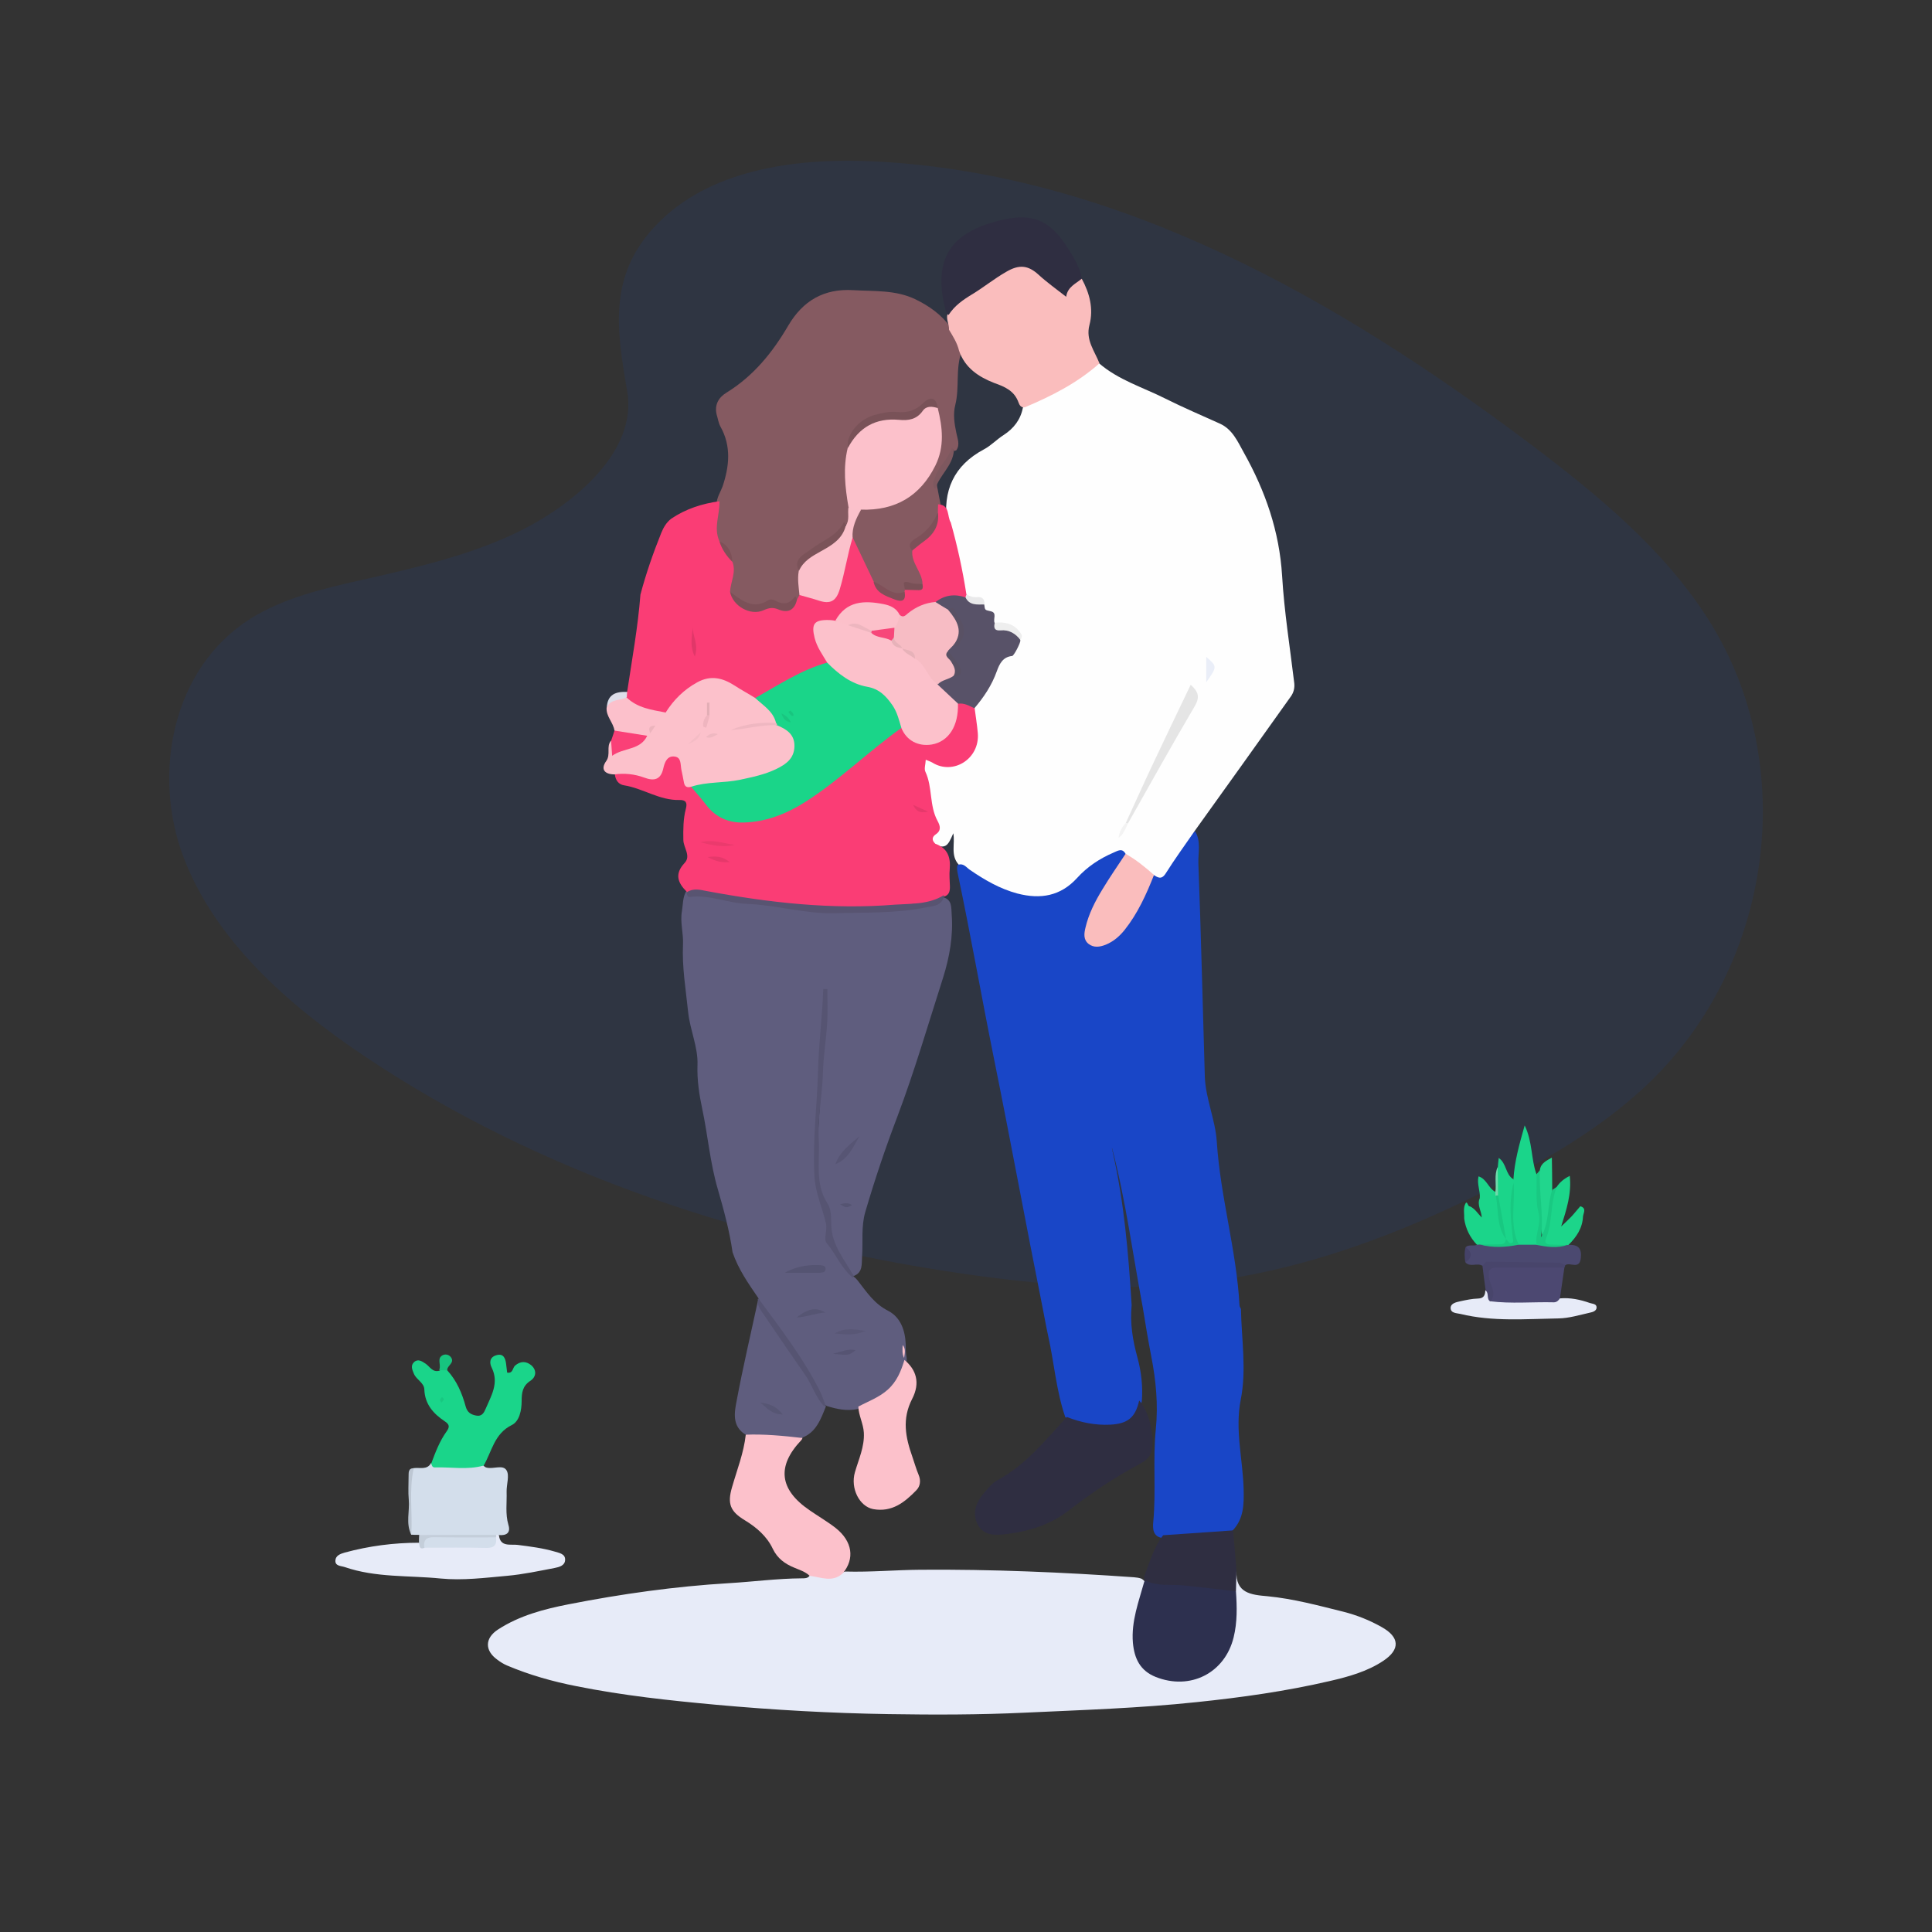 <?xml version="1.0" encoding="utf-8"?>
<!-- Generator: Adobe Illustrator 24.2.0, SVG Export Plug-In . SVG Version: 6.00 Build 0)  -->
<svg version="1.1" id="Livello_1" xmlns="http://www.w3.org/2000/svg" xmlns:xlink="http://www.w3.org/1999/xlink" x="0px" y="0px"
	 viewBox="0 0 1080 1080" style="enable-background:new 0 0 1080 1080;" xml:space="preserve">
<rect x="0" y="0" width="1080" height="1080" fill="#333333" stroke="none"/>
<style type="text/css">
	.st0{opacity:0.1;fill:#1246C8;enable-background:new    ;}
	.st1{fill:#5DE1AC;}
	.st2{fill:#1946C7;}
	.st3{fill:#E7EBF8;}
	.st4{fill:#5F5D7E;}
	.st5{fill:#FCC1CB;}
	.st6{fill:#1AD58A;}
	.st7{fill:#D3DEEB;}
	.st8{fill:#2F2E41;}
	.st9{fill:#4C4871;}
	.st10{fill:#4B4970;}
	.st11{fill:#1BD58A;}
	.st12{fill:#1CD58A;}
	.st13{fill:#565472;}
	.st14{fill:#21D68D;}
	.st15{fill:#48456B;}
	.st16{fill:#19C982;}
	.st17{fill:#C4CEDA;}
	.st18{fill:#BDC7D3;}
	.st19{fill:#17C47F;}
	.st20{fill:#454268;}
	.st21{fill:#FEFEFE;}
	.st22{fill:#855A61;}
	.st23{fill:#FA3D75;}
	.st24{fill:#FABDBD;}
	.st25{fill:#FCC0CB;}
	.st26{fill:#FA4077;}
	.st27{fill:#DDDEEA;}
	.st28{fill:#6FD9AA;}
	.st29{fill:#2D304F;}
	.st30{fill:#585471;}
	.st31{fill:#555472;}
	.st32{fill:#575574;}
	.st33{fill:#565573;}
	.st34{fill:#595776;}
	.st35{fill:#565473;}
	.st36{fill:#575674;}
	.st37{fill:#18C881;}
	.st38{fill:#585268;}
	.st39{fill:#E5E5E5;}
	.st40{fill:#EEEEEE;}
	.st41{fill:#EAEEF8;}
	.st42{fill:#E9E9EA;}
	.st43{fill:#F3F3F3;}
	.st44{fill:#FBC1CB;}
	.st45{fill:#795258;}
	.st46{fill:#7B5158;}
	.st47{fill:#7B5359;}
	.st48{fill:#7D5159;}
	.st49{fill:#7E585F;}
	.st50{fill:#805059;}
	.st51{fill:#795157;}
	.st52{fill:#7D5158;}
	.st53{fill:#1AD589;}
	.st54{fill:#EB3A6D;}
	.st55{fill:#E6386B;}
	.st56{fill:#F7BCC4;}
	.st57{fill:#FCC0CA;}
	.st58{fill:#E13769;}
	.st59{fill:#EFB7C1;}
	.st60{fill:#F4BCC5;}
	.st61{fill:#EFB5BF;}
	.st62{fill:#EFB8C1;}
	.st63{fill:#ECB4BD;}
	.st64{fill:#E3AEB6;}
	.st65{fill:#595164;}
	.st66{fill:#585163;}
	.st67{fill:#19C680;}
	.st68{fill:#18C57F;}
	.st69{fill:#F7477A;}
	.st70{fill:#EDB6BF;}
	.st71{fill:#E7B2B9;}
</style>
<path class="st0" d="M369.7,122.9c30.2-29,77.7-34.9,120.8-32.6c135.6,7.3,258,77.6,364,157.2c38.3,28.8,76.1,59.9,101,99.6
	c50.7,80.8,35.6,192.7-34.8,259.3c-24,22.7-53,40-82.8,55.4c-53,27.4-110.3,49.3-170.5,55.6c-42.9,4.5-86.4,0.8-129.1-5.4
	C419.1,694.7,302,656.3,203.9,590.5c-43-28.8-83.6-64.7-101.3-111.3s-6.4-105.8,37.5-133.4c18.2-11.4,39.9-16.6,61.2-21.4
	c31.3-7.1,63.1-14.2,91.4-28.6c29.2-15,63.7-43.9,57.9-77.1C344.5,183.1,339.5,151.9,369.7,122.9z"/>
<path class="st1" d="M-424.9,222.9c-0.5-1.3,0.5-3-1-4.1c0.3-0.5,0.7-1.1,1-1.6c0.3,0.3,0.8,0.6,0.8,0.9
	C-424,219.8-423.8,221.5-424.9,222.9z"/>
<g>
	<path class="st2" d="M668.1,464.7c3.4,5.7,1.6,12.1,1.8,18c1.5,39.7,2.4,79.3,3.6,119c0.4,12.5,5.9,24.1,6.7,36.6
		c2,30.8,11,60.6,12.7,91.4c0,0.7,0.5,1.3,0.8,2c0.3,16.9,3.2,34-0.1,50.6c-3.4,17.1,1.2,33.5,1.6,50.3c0.2,8.2,0.1,16.3-6,22.8
		c-2,1.9-4.4,2.9-7.1,2.9c-10.7,0-21.2,1.4-31.9,1.5c-5.8-0.6-5.9-5.3-5.5-9.2c1.6-17.2-0.3-34.5,1.4-51.6
		c1.4-13.8,0.1-27.2-2.5-40.6c-1.8-9.2-3.3-18.4-4.8-27.6c-5.6-29.8-9.5-59.9-17.2-89.2c-0.1,0.7,0.3,1.3,0.3,1.9
		c6.5,28.4,8.9,57.2,10.7,86.1c-1,10.1,0.6,19.8,3.3,29.5c2.1,7.8,3,15.8,2.4,24c-2,9.8-6.7,14.3-16.3,14.8
		c-9.3,0.5-18.7,0.8-26.5-5.7c-5.1-14.8-6.2-30.4-9.6-45.6c-1.2-5.4-2.1-10.8-3.2-16.2c-9.3-46.4-17.8-92.9-27.2-139.3
		c-6.9-34.2-12.9-68.6-20.1-102.7c-0.3-1.4-0.5-2.8-0.3-4.3c2-3.7,4.5-1.4,6.5-0.2c3.9,2.3,7.7,4.7,11.6,7
		c6.6,3.9,13.7,6.6,21.4,7.7c9.9,1.4,18.4-1.2,25.4-8.4c6.2-6.4,13.3-11.6,21.5-15.1c2.9-1.2,6.5-3.1,8.3,1.8
		c-2.4,7.9-8.4,13.7-12.2,20.9c-3.4,6.3-6.7,12.6-8.6,19.6c-0.8,3-1.6,6.3,1.4,8.5c2.9,2.1,6.1,1.1,8.8-0.5
		c9.2-5.3,13.7-14.3,18.2-23.3c2.2-4.5,3.7-9.3,6.9-13.3c4.4-0.1,7-2.5,9.4-6C658.1,476.5,661.7,469.5,668.1,464.7z"/>
	<path class="st3" d="M691.2,878.1c-0.6,12.5,8.1,13.4,17.3,14.2c14.5,1.4,28.5,5.2,42.6,8.7c7.4,1.9,14.5,4.7,21.2,8.5
		c10.1,5.6,10.6,12.5,1,18.9c-9,6-19.5,8.9-29.9,11.3c-24.5,5.7-49.4,9.2-74.5,11.8c-32,3.4-64.1,4.4-96.2,5.9
		c-25.3,1.2-50.6,1.2-75.9,0.8c-32.1-0.5-64.2-2.3-96.2-5.2c-26.3-2.4-52.4-5.2-78.3-10.4c-13.3-2.6-26.4-6.3-38.9-11.6
		c-1.9-0.8-3.8-2-5.5-3.3c-7-5.1-6.9-12,0.5-16.8c12-7.8,25.7-11.4,39.5-14.1c29.6-5.8,59.4-10,89.6-11.8c13.5-0.8,27-2.6,40.6-2.7
		c1.7,0,3.4,0.1,4.5-1.5c6.5-1.9,13.4,0.1,19.9-2.3c14.1,0.4,28.1-0.9,42.1-1c39.8-0.3,79.6,1.4,119.3,4.2c1.4,0.1,2.8,0.3,4.2,0.8
		c4,2.4,2.3,5.8,1.5,8.9c-1.8,7.4-4,14.6-4.1,22.4c-0.3,18.4,9.8,24.8,27.2,23.2c15.7-1.4,23.5-9.7,26.2-29.7
		c0.8-6.1,0.1-12.4,0.2-18.6C689.1,885.1,688,881.1,691.2,878.1z"/>
	<path class="st4" d="M409.5,700c-1.7-11.9-4.9-23.7-8.2-35.1c-4.4-14.9-5.6-30.3-8.8-45.3c-1.6-7.5-2.9-15.9-2.6-24.3
		c0.4-9.7-4.1-19.4-5.2-29.3c-1.3-12.7-3.5-25.3-2.9-38.2c0.3-6.1-1.7-12.2-0.6-18.4c0.6-3.7,0.4-7.6,2.3-11.1
		c0.8,0.1,1.5,0.4,2.3,0.7c10.8-0.2,21.2,2.9,31.8,4.5c26.5,4,53.1,6.5,79.7,4.4c9.8-0.8,20.6-0.6,29.6-6.4c5.5,1.2,4.8,6,5.1,9.7
		c0.9,12.1-1.2,23.8-4.8,35.3c-8.3,25.9-15.9,52.1-25.5,77.5c-6.7,17.6-12.7,35.4-18,53.5c-2.4,8.3-1.2,16.6-1.8,24.9
		c-0.3,4.1,0.6,8.9-4.7,10.9c-5.2-5.1-8.2-11.6-12.2-17.5c-2.3-3.4-0.7-7.7-1.6-11.7c-2.6-11.9-7.1-23.2-6.7-36.1
		c0.5-19,2.4-37.9,3-56.8c0.3-10.5,2.7-20.9,1.8-29.4c-0.5,9.8-1.6,21.6-2.6,33.3c-0.9,10.9-0.6,21.9-1.7,32.9
		c-0.7,6.5-0.2,13.3-0.6,19.8c-0.8,13.6,5.8,25.4,6.8,38.2c0.9,11.4,7.8,18.8,13.3,27.3c1.3,0.8,2.3,1.9,3.2,3.1
		c4.8,6.2,9,12.5,16.5,16.3c7,3.6,9.6,10.9,9.9,18.8c0,2.4,0,4.9,0.5,7.3c0.1,0.7,0.1,1.4,0,2.2c-3,15.3-13.9,22.4-27.6,26.7
		c-5.8,1.2-11.4,0-16.9-1.7c-1.6-0.7-2.6-2.1-3.3-3.6c-8.3-18-20.7-33.2-31.6-49.5c-1.5-2.2-2.5-4.5-3.3-7
		C418.4,717.6,412.7,709.5,409.5,700z"/>
	<path class="st5" d="M471.2,879.4c-5.8,5.5-12.3,2.2-18.6,1.5c-2.5-2.4-5.7-3.3-8.7-4.6c-5.1-2.1-9.3-5.1-11.9-10.5
		c-3.3-7-9.1-12-15.7-16c-8.1-4.9-9.8-9.2-7.1-18.4c2.8-9.8,6.6-19.3,7.7-29.5c5.7-3.8,11.9-1.9,18-1.8c4,0.1,8,0.8,11.9,1.9
		c1.3,0.7,2.6,1.5,1,3.2c-13.7,14.5-12.1,27.5,4.7,39c4.9,3.4,10.1,6.4,14.7,10C476.5,861.6,477.9,871.3,471.2,879.4z"/>
	<path class="st4" d="M448.1,803.8c-10.4-1.2-20.8-2.2-31.3-1.8c-7.7-4.7-6.3-12.4-5-19c3.5-18.8,7.9-37.3,11.9-56
		c5.7,9.3,12,18.2,18.4,27c7.4,10.2,13.4,21.3,19.6,32.2C458.8,793.3,456.3,800.8,448.1,803.8z"/>
	<path class="st6" d="M250,766c5.3,5.8,8.3,12.8,10.3,20.2c0.9,3.2,2.7,4.5,5.8,5.1c3.4,0.7,4.5-1.8,5.3-3.6
		c3.1-7.3,7.7-14.5,3.5-23.1c-1.4-2.7-1.3-5.9,2.5-7c3.9-1.2,5.1,1.5,5.5,4.7c0.2,1.6,0.4,3.3,0.6,5c3.3,0.6,3-2.6,4.4-3.9
		c3-2.6,6.2-2.6,9.1-0.2c3.2,2.8,2.7,6.5-0.4,8.6c-4.5,2.9-5,6.7-5,11.4c0,5.1-1.2,11.3-5.5,13.4c-9.9,4.9-11.1,14.8-15.8,22.8
		c-1.2,2.5-3.4,3.2-5.9,3.4c-5.9,0.4-11.9,0.5-17.9,0c-2.7-0.2-6.1-0.5-5.4-4.8c2.3-6.2,4.7-12.5,8.6-17.9c1.8-2.5,1.5-3.9-1.1-5.6
		c-6.3-4.2-11.1-9.5-11.4-17.8c-0.1-3.7-4.4-5.4-5.8-8.7c-0.9-2.2-2.1-4.6,0.1-6.6c2.2-2,4.4-0.4,6.4,0.9c2.4,1.6,3.9,5.1,7.8,3.9
		C247.1,764.9,248.6,764.8,250,766z"/>
	<path class="st7" d="M241,817.8c0.3,1.1,0.5,2.5,2,2.5c9.1-0.3,18.2,1.5,27.2-1c0.6,0.4,1.1,1,1.8,1.1c3.8,1,9.2-1.9,11.2,1.6
		c1.7,2.9-0.1,7.8,0,11.9c0.2,6.2-0.8,12.4,1,18.5c1.4,4.5-1.1,6.1-5.4,5.7c-0.7,0.6-1.5,1-2.4,1.4c-12.3,1.1-24.6,0.3-37,0.4
		c-2,0-3.7-0.6-5.2-1.9c-1.5,0-2.9,0-4.4-0.1c-1.5-10.9-0.3-21.8-0.6-32.7c0-1.7,0.9-3.2,2-4.5C234.7,820.2,238.8,821.9,241,817.8z"
		/>
	<path class="st3" d="M277.4,858c0.5,0,1,0,1.5,0.1c0.7,6.9,6.5,5,10.4,5.5c7.1,0.9,14.2,1.8,21,3.8c2.2,0.7,5.8,1.2,5.6,4.6
		c-0.1,3.2-3.3,4-5.8,4.5c-8.9,1.7-17.7,3.6-26.7,4.4c-12.3,1.1-24.7,2.7-37.1,1.5c-17.9-1.8-36.2-0.4-53.6-6.4
		c-2.1-0.7-5.5-0.5-5.2-3.8c0.2-2.6,2.7-3.6,5.2-4.3c13.6-3.7,27.5-5.5,41.5-5.5c1.8,1.1,3.6,2.2,5.8,1.2c9.1-0.8,18.1-0.2,27.2-0.4
		c3.3-0.1,6.9,0.5,8.7-3.3C276.4,859.1,276.9,858.5,277.4,858z"/>
	<path class="st8" d="M691.2,878.1c-0.1,3.8-0.2,7.7-0.3,11.5c-1.4,1.2-3,1.4-4.7,1.2c-13.9-1.5-27.7-2.8-41.7-3.7
		c-1.4-0.1-2.8-0.6-3.8-1.6c-0.9-1.5-1.5-3.2-0.9-4.8c3-7.7,5.2-15.8,10.4-22.5c13-0.9,26.1-1.8,39.1-2.7
		C690,863,690.6,870.5,691.2,878.1z"/>
	<path class="st9" d="M874.5,708.6c-0.8,5.7-1.7,11.5-2.5,17.2c0.3,3.2-2,4.4-4.4,4.6c-10.5,0.9-21,1-31.4,0c-1.4-0.1-2.7-1-3.4-2.3
		c-0.7-4.9-0.5-10-1.9-14.9c-0.7-2.5,0-5.5,2.7-5.7C847.2,706.6,861,704.7,874.5,708.6z"/>
	<path class="st3" d="M832.9,727.4c11.9,1.5,23.8,0.3,35.7,0.6c1.6,0,2.6-1,3.4-2.2c5.8-0.5,11.4,0.7,16.8,2.6
		c1.5,0.5,3.8,0.4,3.7,2.6c-0.1,1.9-2.3,2.5-3.8,2.8c-5.8,1.3-11.6,3.1-17.5,3.2c-18.3,0.3-36.7,1.9-54.8-2.5
		c-2.3-0.5-5.5-0.4-5.5-3.4c0.1-2.6,3.2-3.2,5.5-3.7c3.2-0.7,6.5-1.4,9.8-1.5c3.3-0.1,4-1.9,4.1-4.6
		C834.4,722.1,832.8,725.1,832.9,727.4z"/>
	<path class="st10" d="M828.7,707.6c-2.9-1.9-6.8,1-9.5-1.9c1.7-2.8,1.5-5.7,0.2-8.6c1.8-1.6,4.3-0.3,6.3-1.3c0.6-0.6,1.3-0.9,2.1-1
		c7.1,0.2,14.2,1.1,21.2-0.8c3.1-0.5,6.3-0.5,9.4-0.2c5.4,1.3,10.9,1.6,16.4,1.5c0.7,0.1,1.4,0.3,2.1,0.6c5.2-0.2,7.4,1.8,6.8,7.3
		c-0.7,6.8-6,2.2-8.6,4C859.5,707.4,844.1,706.6,828.7,707.6z"/>
	<path class="st11" d="M827.3,695.7c-0.6,0-1.1,0.1-1.7,0.1c-3.9-4.1-6.3-8.9-7.1-14.5c0.1-2.6-0.5-5.3,0.3-7.6
		c1.4-3.8,1.6,1.1,2.8,0.6c2.9,1.3,4.5,4.1,6.7,6.3c-0.1-3.6-2.8-7-1.1-10.8c0.4-4-1.7-7.8-0.7-12.2c4.6,1.4,5.5,6.7,9.5,8.7
		c0.6,0.5,1.1,1.1,1.4,1.8c2.2,7.9,1.9,16.4,5.2,24.1c0.2,0.8,0.1,1.6-0.1,2.4C837.7,697.8,832.5,696.3,827.3,695.7z"/>
	<path class="st12" d="M876.8,695.9l-0.4,0.1l-0.4-0.1c-14.3,1.4-14.5,1.4-11.6-12.5c1.4-6.8,0.1-14.4,5.8-19.9
		c1.7-2.6,4-4.5,7.3-6.2c1.1,10-1.8,18.8-4.8,28.3c1.9-1.8,3.8-3.5,5.6-5.4c1.8-1.9,3.4-4,5.1-5.9c3.7,1.1,1.7,3.7,1.5,5.8
		C884.6,686.5,881.3,691.5,876.8,695.9z"/>
	<path class="st13" d="M460.7,786.1c-4.8-5-6.7-11.9-10.6-17.5c-7.7-11-15.3-22.2-22.9-33.4c-1.7-2.5-3.9-4.9-3.5-8.3
		c-0.2-0.4-0.1-0.8,0.2-1.1c12.5,17,25.4,33.6,34.8,52.6c1,2.1,1.7,4.4,2.6,6.6C461.6,785.6,461.4,786,460.7,786.1z"/>
	<path class="st14" d="M860.8,654.1c0.5-4,3.8-5.3,6.7-7c0.1,6,0.2,12.1,0.2,18.1c-1.1,8.8-1.1,17.7-5.5,26.1
		C860.2,679,857,666.7,860.8,654.1z"/>
	<path class="st15" d="M828.7,707.6c0.8-0.8,1.6-2.3,2.4-2.3c13.5,0.1,27.1,0.3,40.6,0.6c1.1,0,2.2,0.8,3.3,1.3
		c-0.1,0.5-0.3,0.9-0.4,1.4c-12.3,0-24.7,0.1-37,0c-4.7-0.1-6.1,1.1-5.1,6.3c0.7,4,4.5,8.3,0.5,12.6c-2.2-1.5-0.5-4.5-2.5-6.1
		C829.8,716.8,829.3,712.2,828.7,707.6z"/>
	<path class="st16" d="M860.8,654.1c-0.6,11.9,2.1,23.8,0.7,37.6c4.9-9.6,3.4-18.5,6.2-26.5c0.9-0.6,1.7-1.2,2.6-1.7
		c-3.9,9.1-2.2,19.5-6,28.7c-1.1,2.6,0.1,3.5,2.5,3.5c3.1,0.1,6.1,0.2,9.2,0.3c-5.7,1.9-11.4,1-17.1-0.1c-0.9-1.1-1.9-2.4-1.7-3.8
		c1.7-10.2-1-20.3-0.6-30.5c0.1-2,0.3-3.8,2.1-5C859.6,655.7,860.2,654.9,860.8,654.1z"/>
	<path class="st17" d="M277.4,858c0,0.5,0,0.9-0.1,1.4c-2.5,2.3-5.6,2.1-8.7,2.2c-7.3,0.1-14.6,0-21.9,0.1c-3.6,0.1-7.2,0.2-9.5,3.6
		c-3.1,1.1-2.5-1.5-3-2.9c0-1.4,0-2.9,0.1-4.3C248.7,858,263,858,277.4,858z"/>
	<path class="st18" d="M231.3,820.7c-2.8,12.3-0.6,24.8-1.4,37.2c-3.2-6.3-0.8-13.1-1.4-19.6c-0.4-4.3-0.1-8.6-0.1-12.9
		C228.5,823.3,228,820.8,231.3,820.7z"/>
	<path class="st19" d="M250,766c-1.5,0-2.9,0-4.4-0.1c0-0.2,0-0.5,0.1-0.7c0.8-2.5-1.5-5.9,1.7-7.6c1.3-0.7,3.3-0.6,4.6,1
		C254.5,761.9,249.8,763.3,250,766z"/>
	<path class="st20" d="M819.3,697.1c3.7,2.9,3.9,5.8-0.2,8.6C818.7,702.8,818.5,700,819.3,697.1z"/>
	<path class="st21" d="M629.2,477.3c-1.9-3.5-4.5-1.6-6.7-0.7c-7.7,3.3-14.7,7.9-20.4,14.2c-9.3,10.2-20.5,12-33.3,8.7
		c-9.8-2.6-18.4-7.6-26.7-13.3c-1.9-1.3-3.3-3.6-6.2-2.9c-4.7-5.2-1.9-11.7-3-17.5c-3.3,7.8-4.3,8.4-11.1,6.5
		c-0.5-0.5-1.4-1.2-1.2-1.7c2.3-6.6-0.2-12.7-1.3-19.2c-0.8-5.1-1.3-10.3-3.2-15.2c-0.9-2.2-0.9-4.7-0.8-7.1
		c0.2-4.2,1.7-5.9,6.4-4.6c15.8,4.4,23-1.6,22.3-18.2c-0.1-3.3-0.5-6.7-0.5-10c4.8-8.5,10.1-16.7,13.7-25.8c1.1-2.8,3.7-4.2,6.4-5.5
		c3-1.5,4-4.6,5.2-7.4c-0.3-4.6-3.3-6.5-7.3-7.5c-2-0.5-4.3-0.3-6.1-1.6c-1-4.5-7.6-4.9-7.4-10.2c-1.5-4.5-7.7-2-9.4-6.2
		c-3.2-13.1-6-26.2-9.2-39.2c-2.5-18.5,3.7-32.7,20.6-41.7c4-2.1,7.2-5.6,11-8c5.7-3.7,9.5-8.6,10.8-15.3c1-2,2.8-3.2,4.8-4
		c12.2-4.9,23.3-11.7,33.8-19.7c1.1-0.9,2.4-1.6,3.9-1.2c10.8,9.4,24.6,13.5,37.1,19.8c10,5,20.3,9.4,30.5,14
		c7.1,3.2,10,10.1,13.4,16.2c12,21.4,19.9,44,21.4,68.9c1.2,20.1,4.4,40,6.8,60c0.3,2.8-0.4,5.3-1.9,7.4
		c-17.9,25.2-35.9,50.3-53.9,75.4c-5.4,7.8-11,15.5-16.1,23.6c-2.4,3.7-4.4,2.2-6.9,0.7C638.6,486.8,633.5,482.7,629.2,477.3z"/>
	<path class="st22" d="M403.9,272c3.8-11.3,5-22.6-1.2-33.6c-1.1-2-1.4-4.5-2.1-6.7c-1.3-5.5,1.2-9.6,5.5-12.2
		c15.1-9.3,25.8-22.5,34.6-37.6c8.1-13.7,19.8-20.7,36.3-19.7c11.7,0.7,23.5-0.2,34.5,5c7.9,3.8,14.8,8.7,20,15.9
		c2.7,4.2,5.6,8.2,6.1,13.3c-3.6,9.7-1.1,20.1-3.6,30c-1.3,5.1-0.5,10.4,0.6,15.6c0.6,3.2,2.2,6.5,0,9.7c-0.6,0.1-1.7,1.2-1.5-0.7
		c-1.5,6.5-6.9,10.9-9,17.1c-0.6,1.9-0.4,3.7,0.1,5.6c0.5,2.7,1,5.4,1.6,8.1c0.2,1.4,0.1,2.8-0.2,4.2c-1.5,6.3-5.1,11.2-10.4,14.9
		c-2.5,1.8-5.3,3.7-3.7,7.6c0.6,6.2,6.1,11.1,5,17.8c-1.5,2.1-3.6,2-5.8,1.7c-1.8-0.2-3.3-0.2-3.8,2c-0.2,0.7-0.6,1.2-1,1.8
		c-4.1,3.2-7.7,0.6-11.2-1.1c-2.5-1.2-5-2.8-7.2-4.5c-5.1-8.1-9-16.8-11.8-25.9c-1.2-6.2,0.5-11.6,5.2-15.9
		c4.9-2.1,10.4-1.3,15.4-2.9c18.9-6,30.1-23.2,27.9-43.1c-0.4-3.3-1-6.6-1.7-9.9c-1-4.2-3.5-3.5-5.7-1.3c-4.7,4.5-10.5,5.2-16.6,5.1
		c-8.7,0-16.5,2.4-22,9.8c-2.3,3-3.6,6.2-2.7,10c-0.9,10.4-1.1,20.7,0.7,31c0,3.5,0.6,7-1.5,10.2c-0.9,1.1-1.6,0.2-2.4-0.1
		c-2.7,8.1-10.7,10.2-16.6,14.7c-4,3.1-9.4,5.4-7.6,12.2c-0.1,4.1,0.9,8.2,0.5,12.4c-0.3,1.4-0.8,2.7-2.2,3.2
		c-7.5,5.8-16.5,1.8-24.8,3.5c-5.3,1.1-11-2.6-14.2-8.1c-1.2-5.6,2.2-11,0.5-16.5c-0.7-5.4-3.3-9.7-7.6-13
		c-2.8-6.9-0.6-13.8,0.3-20.6C401,277.6,402.8,274.9,403.9,272z"/>
	<path class="st23" d="M544.8,395.7c0.6,4.7,1.4,9.4,1.8,14.1c1.2,14.5-13.9,23.7-25.4,16.5c-1-0.6-2.1-0.9-3.7-1.6
		c-0.1,2.6-1,5-0.2,6.7c4.1,8.7,2.1,18.9,6.8,27.5c1.4,2.6,2.3,5.3-1,7.5c-2.2,1.5-2.3,3.4-0.2,5.3c6.8,2.4,8.6,7.5,8,14.2
		c-0.3,3.1,0,6.2,0.1,9.3c0.1,2.8-0.3,5.3-3.6,6.1c-4.4,3.2-9.1,5.3-14.6,4.2c-4.8-1-8.6,2.6-13.1,2.7c-16.5,0.2-33.1,1.4-49.3-0.3
		c-15.6-1.7-31.2-3.5-46.7-6.1c-6.5-1.1-12.9-3.1-19.6-2.8c0,0-0.3-0.6-0.3-0.6c-5-5-6.8-9.9-1.1-16c3.7-3.9-0.6-8.5-0.7-12.8
		c-0.1-6-0.1-11.8,1.4-17.5c0.9-3.3,0.1-5-3.6-4.9c-11.1,0.3-20.3-6.5-30.9-8.2c-3.2-0.5-4.8-2.9-5.2-6.1c4.9-3.5,10-2,15-0.6
		c5.3,1.5,9.2,1.1,11.3-4.9c1.1-3.1,3.1-6.2,7.2-5.8c4.2,0.4,4.9,3.9,5.8,7.1c0.9,3.4,0.8,7.2,4.1,9.5c3.3,2.5,5.8,5.7,8.2,9
		c7.3,9.7,17.1,12.5,28.6,10c11.4-2.5,21.1-7.9,30.9-14.2c15-9.6,27.1-22.6,41.7-32.6c2.5-1.7,4.7-4.2,8.2-3.8
		c4.5,6.1,10.4,9,17.9,7c7.2-1.9,9.5-7.9,11.1-14.4c0.6-2.5,0.4-5.3,2.6-7.2C539.8,391.3,542.9,392,544.8,395.7z"/>
	<path class="st23" d="M402.2,280.2c0.2,7.4-3.4,14.8-0.1,22.2c3.1,3.5,5.6,7.3,7.3,11.6c2.3,5.8-1,11.2-1.3,16.8
		c5.1,8.2,10.7,10.3,20.5,7.6c1.7-0.4,3.5-0.8,4.9-0.1c5,2.5,8.7,0.5,12-3.1c0.5-0.9,1-1.9,1.5-2.8c3.7-1.7,7,0.3,10.3,1.2
		c5.4,1.4,8.5,0,10.2-5.5c2.1-6.8,4-13.7,5.5-20.7c0.5-2.6,0.1-5.9,3.6-7.1c3.9,8.2,7.8,16.4,11.7,24.6c3.2,3.8,6.9,6.7,11.9,8.2
		c2.9,0.9,4.4,0,5.5-2.5c0.1-0.4,0.1-0.7,0.1-1.1c2.4-3.8,7.3,0.1,9.9-3.2c-0.3-6.7-6.5-11.6-5.7-18.7c-0.6-3.4,2.2-4.5,4.3-5.8
		c5.9-3.7,9-8.9,10-15.6c0-1.4,0-2.9,0.1-4.3c6.8,0.3,4.9,6.7,7.1,10.2c3.7,13.2,6.6,26.5,8.7,40c0.4,0.4,0.5,0.8,0.4,1.2
		c-0.1,0.4-0.3,0.6-0.4,0.6c-5.6,1.4-11.7,0.3-17,3.5c-5.2,1.9-10.6,3.5-15.2,6.9c-1.8,1.4-3.8,1.7-5.8,0.2
		c-10.7-9-22.1-8.5-32.1,1.4c-0.9,0.9-1.9,1.5-3,1.9c-11.7,1.5-12.9,4.2-7.1,15c1.4,2.6,3.9,4.9,2.9,8.4
		c-14,5.3-26.4,13.9-40.2,19.6c-3.4,0.3-6-1.4-8.5-3.2c-14-10.5-21.4-9.5-36.4,5.8c-2,2-3.3,4.8-6.2,5.8c-8.4-0.8-16.7-1.6-22.2-9.3
		c0-1.2,0.4-2.3,1.2-3.3c2.7-18,6-36,7.4-54.2c3.1-11.7,7.1-23.2,11.6-34.4c1.3-3.2,3-6.1,5.7-8.1
		C383.3,284.5,392.5,281.5,402.2,280.2z"/>
	<path class="st24" d="M536.1,196c-1-4.3-3.4-8-5.6-11.7c0.2-3-1.8-5.8-0.8-8.8c1.3-2.8,1.9-6.1,4.8-7.7
		c9.9-5.5,17.5-14.3,28.4-18.4c7.9-3,12.4-2.8,18.7,2.9c1.1,1,2.1,1.9,3.3,2.8c2.9,2.1,5.4,5.1,8.7,6.2c3.8,1.2,4.7-4.1,7.8-5
		c1.1-0.3,2.1-1.1,3.3-0.5c4.4,8.1,6.7,16.8,4.3,25.9c-2.2,8.4,2.9,14.5,5.6,21.4c-12.2,10.9-26.6,18.2-41.5,24.5
		c-2.2,0.6-3.2-1.1-3.7-2.5c-2.3-6.6-7.6-8.9-13.6-11C547.1,210.7,539.4,205.7,536.1,196z"/>
	<path class="st5" d="M372.1,398.3c4.5-7.1,10.2-12.8,17.7-16.9c7.5-4.1,14.1-2.5,20.8,1.8c3.8,2.5,7.8,4.6,11.6,7
		c5.8,1,8.8,5.4,11.6,9.9c1,1.5,1.9,3.6-0.8,4.7c-8.2-0.4-16,1.1-23.8,3.3c7.9-2.3,16-3.7,24.3-3.3c10.8,1.1,15.7,11.1,9.7,20
		c-2.2,3.3-5.3,5.5-8.9,7c-15.4,6.5-31.5,8.3-48,8c-2.3,0.7-3.6-0.1-4-2.5c-0.4-2.3-0.9-4.6-1.4-7c-0.6-2.9,0.1-7-3.9-7.4
		c-4.1-0.5-5.5,3.4-6.2,6.6c-1.4,6.5-5.3,7.2-10.6,5.2c-5.5-2-11-2.6-16.8-1.8c-5.5-0.1-7.8-2.9-4.5-7.5c2.6-3.7-0.1-8,2.6-11.3
		c2.4,1,1.2,3.9,2.8,5.5c5.4-2.8,11.9-3.1,16-8.3c0.6-0.7,1.2-1.4,1.8-2.2c1-1.5,2.2-2.9,3.4-4.4
		C367.1,401.9,369.4,399.8,372.1,398.3z"/>
	<path class="st8" d="M604.8,155.7c-3.3,2.9-8,4.5-8.8,10.2c-5.5-4.3-10.7-8-15.4-12.3c-5.9-5.4-10.9-5.9-18.2-1.6
		c-6.6,3.8-12.4,8.5-18.6,12.3c-5.5,3.3-10.1,6.5-13.5,11.7c-0.9-0.2-1.1-1.1-1.5-1.8c-0.4-1.6-0.9-3.2-1.2-4.8
		c-5.3-26.2,4.8-40.3,33.6-46.7c15.4-3.4,25,0.3,33.9,13.3C599.2,142.1,603.3,148.3,604.8,155.7z"/>
	<path class="st6" d="M858.9,656.4c0.4,7.3-0.7,14.6,1.2,21.8c1.6,5.9-2.1,11.6-1.1,17.6c-3.3,0-6.7,0-10,0
		c-3.8-2.1-4.6-5.9-4.7-9.6c-0.2-8.2-0.6-16.4,0.3-24.6c0.3-0.9,0.8-1.6,1.4-2.3c0.6-10,3.3-19.6,6.3-30.2
		C856.8,638.4,855.8,647.9,858.9,656.4z"/>
	<path class="st25" d="M372.1,398.3c-1.9,2.4-3.8,4.8-5.7,7.3c-1.6,1-3.8,1.6-2.9,4.3c-0.6,0.5-1.1,1-1.7,1.5
		c-6.5,1.6-12.7,1.1-18.3-2.9c-0.6-4.6-4.8-8-4.4-12.9c1.8-5.7,5.8-7.2,11.2-5.7C356.4,395.8,364.3,396.8,372.1,398.3z"/>
	<path class="st11" d="M846,659.2c0.1,0.7,0.1,1.3,0.2,2c-1,10.1-1.6,20.3,0.4,30.3c0.3,1.6,1.1,3.5-1,4.4c-2.9,1.2-2.6-1.9-3.7-3.1
		l0,0c-3.5-8-3.8-16.6-5-25.1c0.2-5.1-0.5-10.3,0.4-15.4c0.1-1.6,0.3-3.2,0.5-5C842.3,650.4,841.5,656.6,846,659.2z"/>
	<path class="st26" d="M343.5,408.4c6.1,1,12.2,1.9,18.3,2.9c-3.9,8.2-13.1,6.5-19.6,11.2c-0.2-3.3-0.4-5.8-0.6-8.4
		C342.3,412.2,342.9,410.3,343.5,408.4z"/>
	<path class="st27" d="M350.4,389.8c-3.7,2-9.1,0.7-11.2,5.7c0.4-7.4,5.1-9,11.4-8.7C350.5,387.8,350.4,388.8,350.4,389.8z"/>
	<path class="st28" d="M837.2,652.4c0.1,5.3,0.2,10.6,0.2,15.9c-0.4,0.7-0.9,0.8-1.4,0.1c0-0.6-0.1-1.2-0.1-1.9
		C836.6,661.8,835.1,656.9,837.2,652.4z"/>
	<path class="st8" d="M636.8,782.9c6,6.3,9.5,23,6.3,30.1c-1.3,2.7-3.9,4.2-6.4,5.6c-13.9,7.4-26.8,16.1-39.3,25.8
		c-9.9,7.7-21.9,11.6-34.4,13.1c-6.2,0.8-13.1,1.3-16.5-5.4c-3.3-6.5-0.7-12.6,3.8-17.8c2.2-2.5,4.4-5.3,7.2-6.8
		c16-8.6,26.9-22.5,38.9-35.4c7.8,3.1,15.8,4.7,24.2,4.3C630.4,795.9,634.7,792.4,636.8,782.9z"/>
	<path class="st24" d="M629.2,477.3c5.8,3.2,10.9,7.4,15.9,11.8c-4.3,10.9-9.1,21.5-16.4,30.7c-2.9,3.6-6.2,6.5-10.6,8.3
		c-3.3,1.3-6.6,1.8-9.5-0.4c-3.1-2.4-2.6-5.9-1.8-9.2c1.8-7.7,5.4-14.7,9.5-21.4C620.4,490.3,624.9,483.8,629.2,477.3z"/>
	<path class="st29" d="M639.7,884c0.4-0.1,0.7-0.2,1-0.3c6.8,3.3,14.3,1.8,21.4,2.6c9.6,1.1,19.2,2,28.8,3.3
		c0.6,8.6,0.8,17.2-1.3,25.7c-4.9,20-24.3,29.8-43.6,22.1c-8.7-3.5-11.9-10.3-12.7-19.1C632.3,906.3,636.6,895.2,639.7,884z"/>
	<path class="st5" d="M505.6,760.2c6.5,5.4,9,12.7,4.3,21.8c-5.8,11.3-3.7,21.5,0.1,32.3c1.2,3.4,2.1,6.8,3.5,10.1
		c1.4,3.3,0.9,6.5-1.3,8.7c-6.5,6.7-13.6,12.4-24.1,10.5c-7.7-1.5-12.8-11.6-10.2-20.6c2.1-7.3,5.4-14.2,5-22.1
		c-0.3-5.1-2.9-9.6-3.1-14.6c5.6-3,11.6-5.1,16.5-9.5C501.4,772.2,503.7,766.4,505.6,760.2z"/>
	<path class="st30" d="M527.6,500.4c0.1,0.3,0.1,0.6,0,0.9c-1.4,5.4-6.4,5.2-10.3,6c-16.8,3.4-33.9,2.7-50.9,3.2
		c-16.5,0.4-32.4-4.6-48.6-5.2c-10.9-0.4-21.1-5.3-32.1-3.9c-1.5,0.2-1.7-1.3-1.8-2.6c3.5-2.4,7.2-1.5,11.1-0.7
		c34.9,6.5,70,10.5,105.4,7.6C509.1,505.1,519.2,505.7,527.6,500.4z"/>
	<path class="st13" d="M477.1,713.1c0.1,0.4,0,0.8-0.3,1.2c-6.4-5.2-9.4-13.1-14.6-19.3c-2-2.4,0.4-7-0.5-11.2
		c-2-8.6-5.8-16.7-6.4-25.9c-1.2-20,1.5-39.9,2-59.8c0.4-15,2.4-30.1,2.9-45.2c0.8,0,1.5,0,2.3,0c0,6.4,0.3,12.8-0.1,19.1
		c-0.6,9.5-2.2,18.9-2.4,28.4c-0.4,12.4-3,24.8-2.3,36.9c0.7,11.7-2.3,24.3,4.8,35.3c2.4,3.7,2,8.4,2.2,12.5
		C465.1,696.3,472.2,704.2,477.1,713.1z"/>
	<path class="st31" d="M438.7,711.5c5.9-3.4,12.5-4.6,19.4-4.3c1.4,0.1,3.3,0.2,3.4,1.9c0.2,2.3-2,2.3-3.5,2.4
		C451.6,711.5,445.1,711.5,438.7,711.5z"/>
	<path class="st32" d="M467,650.8c2.5-7.1,8.3-11.2,13.5-15.7C476.9,641.1,474.3,647.9,467,650.8z"/>
	<path class="st33" d="M445.3,736.5c4.8-3.8,9.9-6.6,16-2.8C455.9,734.1,450.8,736.2,445.3,736.5z"/>
	<path class="st34" d="M466.6,745.4c6-3.4,10.6-2.4,17.2-1.4C477.4,746.8,472.8,745.9,466.6,745.4z"/>
	<path class="st35" d="M465.6,756.8c5.2-1.3,8.7-3.1,12.7-2C474.5,757.7,474.5,757.7,465.6,756.8z"/>
	<path class="st31" d="M469.6,673.2c2.3-0.6,4.5-1.1,6.7,0.5C473.1,675.3,473.1,675.3,469.6,673.2z"/>
	<path class="st5" d="M504.6,751.9c1.9,2.2,1.1,4.7,0.8,7.2C504.2,756.8,504.5,754.3,504.6,751.9z"/>
	<path class="st36" d="M425.1,784.1c4.6,0.5,8.8,1.8,12.5,6.6C431.5,790.7,428.5,786.9,425.1,784.1z"/>
	<path class="st37" d="M246.8,784.1c-0.4-0.7-0.9-1.3-0.8-1.7c0.1-0.5,0.7-0.9,1.1-1.4c0.4,0.4,1.1,0.9,1,1.3
		C248,782.8,247.4,783.3,246.8,784.1z"/>
	<path class="st7" d="M237.2,865.2c-0.6-4.1,0.9-6,5.4-5.9c11.6,0.2,23.1,0.1,34.7,0.1c0.5,4.1-0.9,6-5.4,5.9
		C260.3,865,248.8,865.2,237.2,865.2z"/>
	<path class="st37" d="M841.8,692.8c1.3,0.4,1.5,2.8,3.3,2c1.4-0.6,0.6-2,0.5-3.1c-1.1-10.2-2.2-20.4,0.5-30.5
		c1,11.5-2.4,23.4,2.9,34.6c-7.2,1.4-14.5,1.9-21.7-0.1c3.3,0,6.5-0.1,9.8-0.1C839.3,695.6,841.5,695.8,841.8,692.8z"/>
	<path class="st37" d="M836.1,668.3c0.5,0,0.9,0,1.4-0.1c1.5,8.2,2.9,16.4,4.4,24.5C836.4,685.5,837.9,676.5,836.1,668.3z"/>
	<path class="st38" d="M522.9,336.6c5.1-4,10.7-4.7,16.7-2.7c3.4,1.7,7.4,1.8,10.6,4c0.4,3.4,0.4,3,3.6,3.8c3.8,0.8,1.2,4.3,2.2,6.5
		c1.5,2.3,4,2.3,6.3,2.8c4.1,0.8,6.9,2.9,8.1,7c0.1,1.4-3.6,8.6-4.6,8.7c-5.2,0.5-7.1,4.4-8.6,8.6c-2.8,7.8-7.2,14.4-12.5,20.6
		c-2.9-1.3-5.7-3.1-9.2-2.5c-5.7-1.6-10.1-4.6-11.9-10.6c1.3-4,5-4.2,8.2-5.2c3.8-1,3.5-3.3,2-6c-1.4-2.5-3.7-4.4-4.3-7.4
		c0-1.9,1.2-3,2.7-3.8c7-6,5.7-13.9-2.9-18.4C526.7,340.7,523.1,340.7,522.9,336.6z"/>
	<path class="st39" d="M629.3,460.1c4.9-10.6,9.6-21.2,14.6-31.8c7.1-15.1,14.3-30.1,21.7-45.5c4.4,3.9,5.2,6.9,2.3,11.9
		c-12.7,21.6-24.9,43.5-37.2,65.3C630.2,460.7,629.7,460.7,629.3,460.1z"/>
	<path class="st40" d="M570.5,357.8c-2.8-3.6-6.4-5.9-11.2-5.4c-3.5,0.3-3.9-1.6-3.2-4.3c5.9-0.6,11,0.6,14.5,5.9
		C571.7,355.6,571,356.6,570.5,357.8z"/>
	<path class="st41" d="M674.3,381.4c0-5,0-9.4,0-14.2C680.5,372.6,680.5,372.6,674.3,381.4z"/>
	<path class="st42" d="M550.3,337.9c-4,0-8.4,0.7-10.6-4c0.2-0.5,0.4-1.1,0.5-1.6c1.9,1,3.8,1.7,6,1.5
		C549.2,333.5,550.5,335,550.3,337.9z"/>
	<path class="st43" d="M629.3,460.1c0.5,0,0.9,0,1.4,0c-1.5,2.6-2.1,5.7-5.4,8.4C625.8,464.7,627.2,462.3,629.3,460.1z"/>
	<path class="st5" d="M524.2,228.1c2.7,10.8,3.9,21.6-1.3,32.1c-8.5,17.2-22.4,25.3-41.6,24.7c-2.8,1.9-5.1,0.9-7-1.5
		c-1.9-11-3.1-22-0.4-33.1c2.5-10,11.1-17,22.4-17.6c7.3-0.3,14.7,0.6,20.6-5.8C518.7,225.1,522.2,224.7,524.2,228.1z"/>
	<path class="st44" d="M474.3,283.5c2.3,0.5,4.7,1,7,1.5c-2.7,4.8-5.1,9.8-4.7,15.6c-2.9,9.5-4.3,19.4-7.2,28.9
		c-2,6.6-5.3,8.3-11.5,6.3c-3.6-1.2-7.3-2.1-11-3.2c-0.4-4.4-1.2-8.8-0.4-13.3c-0.1-5.7,4-8.4,8.2-10.7c7-3.8,13.4-8.1,18.1-14.7
		C475.1,290.6,473.7,286.9,474.3,283.5z"/>
	<path class="st45" d="M524.2,228.1c-3.1-0.9-6.3-1.4-8.4,1.6c-3.4,4.8-8,5.5-13.2,5c-13.1-1.2-22.5,4.2-28.6,15.7
		c-1.3-6.9,5.8-15.9,14.8-18.4c4.1-1.1,8.2-2.1,12.6-1.7c5.7,0.6,10.5-0.8,14.8-5.1C519.7,221.7,523.4,221.7,524.2,228.1z"/>
	<path class="st46" d="M445.5,335.3c-1.4,5.9-5.1,7.6-10.6,5.3c-2.9-1.2-5.1-0.8-8,0.5c-7.4,3.4-17.4-2.4-18.8-10.3
		c6.5,4.8,12.8,10.3,21.6,4.6c0.8-0.5,2.5-0.3,3.4,0.2c4.3,2.4,7.9,2.5,11.1-1.9C445,332.8,445.2,334.6,445.5,335.3z"/>
	<path class="st47" d="M472.8,293.8c-1.8,7.5-7.8,11-13.8,14.3c-5,2.8-10,5.5-12.4,11.1c-3.5-7.1,3.2-9.3,6.7-12.1
		c6.2-4.9,14.4-7.3,18.4-15.1C472.1,291.3,472.5,293.1,472.8,293.8z"/>
	<path class="st48" d="M524.3,286.4c0.9,7.1-2.2,12.2-7.8,16.2c-2.3,1.6-4.4,3.5-6.6,5.2c-3.3-3.8,0.4-5.9,2.6-7.2
		C518.2,297.1,521.8,292.3,524.3,286.4z"/>
	<path class="st49" d="M533.2,252.2c-0.8,8.4-8.1,13.5-10.4,21.2c-2.3-2.4-0.7-4.7,0.1-7.1c2-5.9,7.2-9.8,9.1-15.7
		C532.3,249.9,532.8,251.5,533.2,252.2z"/>
	<path class="st50" d="M505.7,330.8c0.8,4.9-1.2,6-5.6,4.3c-5.1-2-10.5-3.6-11.8-10C494.2,327.1,498.4,333.7,505.7,330.8z"/>
	<path class="st51" d="M515.7,326.5c0.2,1.7,0.6,3.4-2.1,3.4c-2.6-0.1-5.2-0.1-7.8-0.2c0.1-2-2.5-5.8,3-3.9
		C511,326.5,513.4,326.3,515.7,326.5z"/>
	<path class="st52" d="M409.4,314.1c-3.3-3.3-5.9-7.1-7.3-11.6C407,304.7,409.2,308.7,409.4,314.1z"/>
	<path class="st53" d="M386.3,439.8c8.9-2.9,18.3-2,27.3-3.9c7-1.5,14-2.9,20.5-6.1c5.3-2.6,9.9-5.8,10-12.7
		c0.1-6.7-4.5-9.5-9.8-11.7c-1-0.1-1.2-0.5-0.5-1.3c-1.6-6.6-7.2-9.7-11.6-13.9c13-7.3,25.6-15.7,40.2-19.8c2.4-0.3,4,1.3,5.6,2.6
		c6,4.9,12.7,8.2,20.2,10.1c9.3,2.4,17.3,14.9,15.7,23.8c-18.4,13.1-34.5,29.1-53.6,41.3c-10.7,6.8-22.1,11.3-34.8,11.6
		c-8.5,0.2-15.8-3.1-21-10.2C391.9,446.2,389.1,443.1,386.3,439.8z"/>
	<path class="st5" d="M503.9,407c-1.3-4.3-2.3-8.7-4.9-12.6c-3.6-5.2-7.4-9.3-14.3-10.5c-8.9-1.6-16-7.1-22.3-13.5
		c-2.6-4.4-5.7-8.6-7-13.7c-2-8-0.3-10.3,8.1-10.1c1.2,0,2.3,0.2,3.5,0.4c2.7,0,5.4-0.3,8,0.9c4.2,1.3,8.3,2.9,12.3,4.8
		c3.5,1.9,7.7,1.9,11,4.2c1.7,1.8,3.4,3.6,5.7,4.5c0.6,0.3,1.1,0.6,1.6,1c2.3,1.7,4.7,3.3,6.8,5.2c5.8,3.6,8.9,9.2,11.8,15.1
		c3.8,3.5,7.5,7.1,11.3,10.6c0.4,12.5-5.2,21.3-14.7,22.9C513.2,417.4,506.7,413.9,503.9,407z"/>
	<path class="st54" d="M391.5,470.8c7.4-1.8,13.3,0.8,19.3,1.5C404.5,473.8,398.5,472.7,391.5,470.8z"/>
	<path class="st55" d="M395.6,479.1c5-0.7,8.4-0.3,12.3,2.8C403.2,482.3,399.8,481.4,395.6,479.1z"/>
	<path class="st55" d="M518.8,453.7c-4.7,1-6.6-0.1-8.4-3.8C513.4,451.3,515.5,452.2,518.8,453.7z"/>
	<path class="st56" d="M524.3,382.5c-5.9-3.3-6.7-11.2-12.8-14.3c-1.2-3.4-4.8-3.8-7.2-5.8l0,0c-2.2-1.7-5.3-2.5-5.7-5.9
		c-0.5-1.8-0.3-3.6,0.2-5.4c1-2.7,1.4-5.7,4.1-7.4c2,1.8,3.2,0.4,4.7-0.9c4.5-3.6,9.5-5.8,15.3-6.3c2.4,1.5,4.8,3,7.2,4.4
		c8.6,6.5,9.5,13.1,2.8,19.8c-1,1-1.9,2-2.9,3c0.1,3.1,2.9,4.7,3.9,7.2c1,2.5,2.9,5.2-1,7C530.2,379.9,526.6,380,524.3,382.5z"/>
	<path class="st57" d="M502.9,343.7c-0.6,2.5-1,5.1-2.8,7.2c-3.4,3.4-7.6,3.5-12,2.6c-4.7-1.1-8.5-5.3-14-4
		c-2.4-0.9-4.7-1.8-7.1-2.6c6.2-11.1,16.1-11.3,26.9-9.2C497.9,338.5,501.1,340,502.9,343.7z"/>
	<path class="st58" d="M387.3,349.8c-0.5,5.3,3.5,10.3,1.1,17.2C385.2,360.6,387.1,355.1,387.3,349.8z"/>
	<path class="st59" d="M433.9,404.1c0.3,0.4,0.5,0.8,0.5,1.3c-8.8-0.4-17.2,2.2-25.9,2.7C416.6,404.6,425.1,403.7,433.9,404.1z"/>
	<path class="st60" d="M384.5,416c2.3-2.1,4.7-4.2,7.3-6.7C390.9,413.1,387.9,414.7,384.5,416z"/>
	<path class="st61" d="M396.6,399.8c-0.1,0.5,0,0.9-0.2,1.4c-0.5,1.9-1.1,3.7-1.6,5.6c-0.6-0.2-1.7-0.4-1.7-0.7
		c-0.2-2.3,0.4-4.5,2.1-6.2C395.6,399.1,396.1,399.1,396.6,399.8z"/>
	<path class="st62" d="M401.3,410.4c-2.2,1.1-3.9,2.6-6.6,1.7C396.6,410.2,398.5,409.4,401.3,410.4z"/>
	<path class="st63" d="M363.5,409.9c-1.2-3.2-0.6-4.1,2.9-4.3C365.5,407,364.5,408.4,363.5,409.9z"/>
	<path class="st64" d="M396.6,399.8c-0.5,0-1,0-1.4,0c0-2.3,0-4.7,0-7c0.5,0,1,0,1.4-0.1C396.6,395.1,396.6,397.4,396.6,399.8z"/>
	<path class="st65" d="M532.9,360.8c5.9-7.6,2.2-13.8-2.8-19.8c3.4-2.9,3.7,0.7,4.8,2.3c3.1,4.6,5.9,9.3,2.3,14.8
		C536.4,359.5,536.1,362.7,532.9,360.8z"/>
	<path class="st66" d="M532.9,378.1c2-3.2,0.3-5.7-1.3-8.4c-1-1.7-4.3-3-1.6-5.8c2.1,2.7,4.6,5.3,6.2,8.2
		C537.9,375.2,537.9,378.2,532.9,378.1z"/>
	<path class="st67" d="M436.8,398.8c2.7,1.2,4,2.5,5.3,5C439.1,403.3,437.9,402,436.8,398.8z"/>
	<path class="st68" d="M441.9,397.2c0.5,0.6,1.3,1.2,1.6,2c0.3,0.8-0.4,1.4-1.1,0.8c-0.7-0.5-1.2-1.4-1.7-2.1
		C440.9,397.8,441.3,397.6,441.9,397.2z"/>
	<path class="st69" d="M487.3,352.6c4.2-0.6,8.5-1.1,12.7-1.7c-0.1,1.8-0.2,3.6-0.3,5.4c-0.3,0.8-0.4,1.7-1.5,1.8
		c-3.4-2.1-8-1.3-11.1-4.3C486.3,353.3,486.3,352.9,487.3,352.6z"/>
	<path class="st70" d="M487.3,352.6c-0.1,0.4-0.2,0.8-0.2,1.2c-4.3-1.4-8.7-2.9-13-4.3C479.4,346.8,483,351.1,487.3,352.6z"/>
	<path class="st71" d="M504.3,362.5c3,1.2,7.3,0.7,7.2,5.8C509.1,366.2,505.9,365.4,504.3,362.5z"/>
	<path class="st71" d="M498.3,358.1c0.5-0.6,1-1.2,1.5-1.8c-0.1,3.2,3.7,3.6,4.5,6.1C501.6,362,499,361.3,498.3,358.1z"/>
</g>
</svg>
